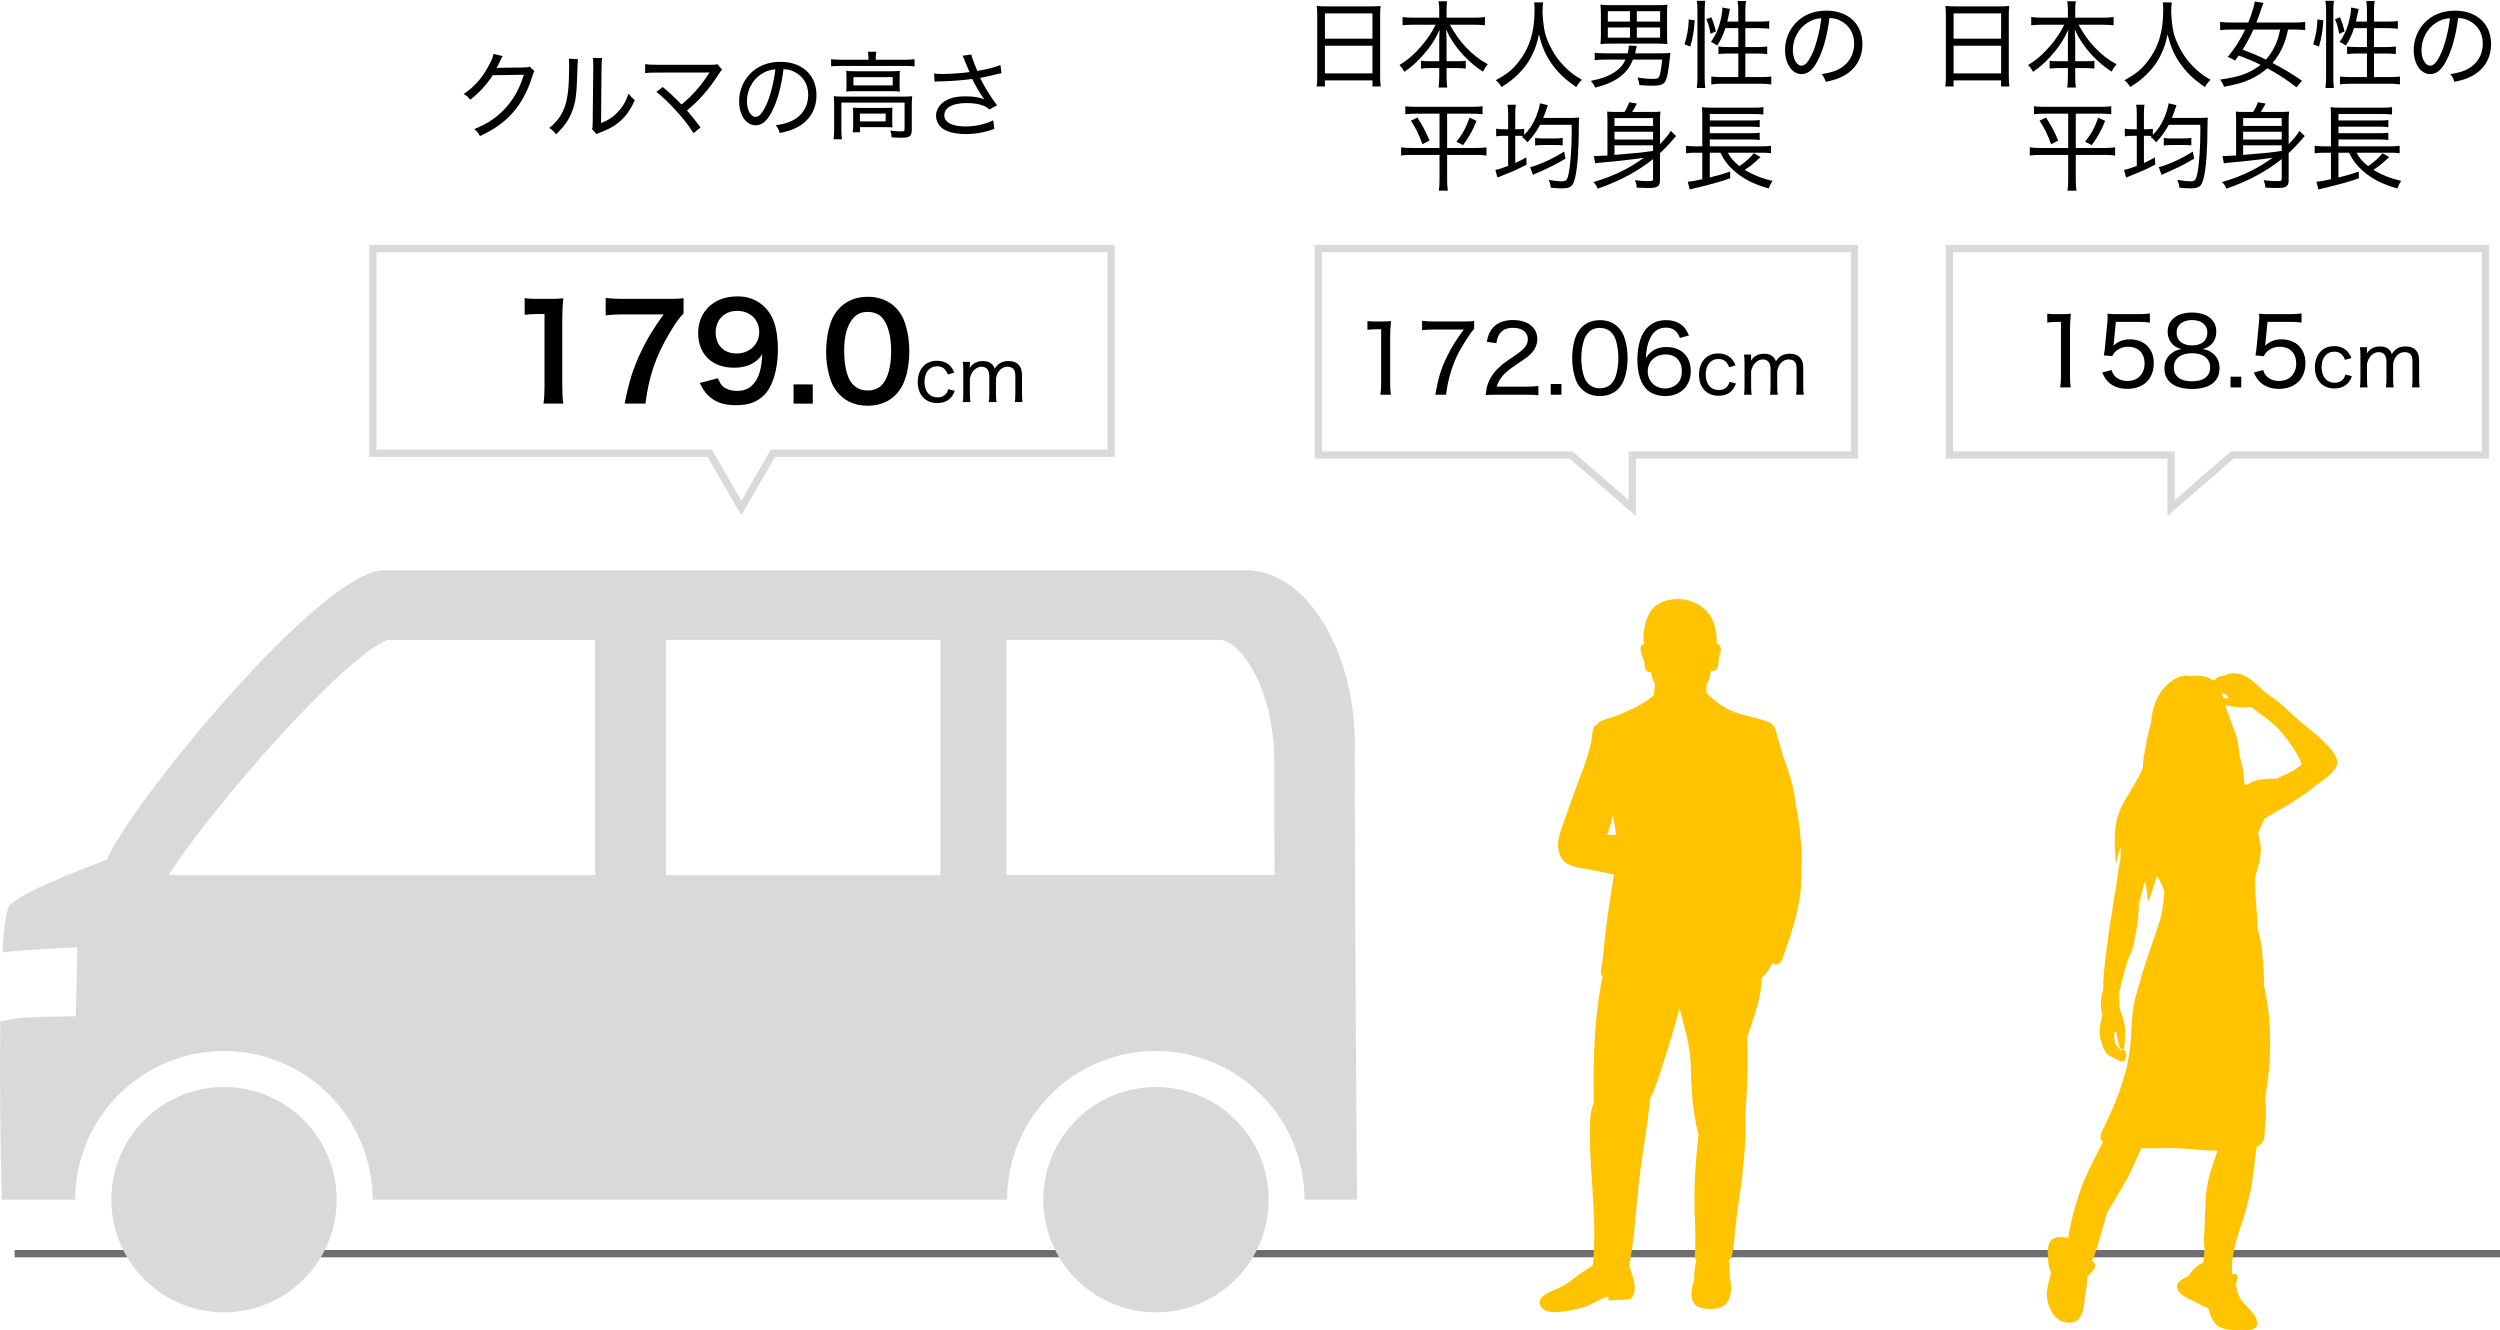 <svg fill="none" height="182" viewBox="0 0 342 182" width="342" xmlns="http://www.w3.org/2000/svg"><path clip-rule="evenodd" d="m342 172h-340v-1h340z" fill="#6e6e6e" fill-rule="evenodd"/><path d="m30.643 179.529c8.512 0 15.413-6.901 15.413-15.414 0-8.512-6.901-15.413-15.413-15.413s-15.413 6.901-15.413 15.413c0 8.513 6.901 15.414 15.413 15.414z" fill="#d9d9d9"/><path d="m158.138 179.529c8.513 0 15.413-6.901 15.413-15.414 0-8.512-6.9-15.413-15.413-15.413-8.512 0-15.413 6.901-15.413 15.413 0 8.513 6.901 15.414 15.413 15.414z" fill="#d9d9d9"/><path d="m185.358 102.101c0-13.519-6.878-24.101-14.884-24.101h-117.902c-8.674 0-34.836 32.107-37.941 39.598-4.706 1.81-11.32 4.33-13.241 6.168-.515.487-.849 2.979-1.058 6.516 4.066-.459 10.248-.682 10.248-.682l-.209 9.426s-6.265.056-7.686.237c-.501.069-1.518.25-2.645.445v.084c-.153 11.264.195 24.324.195 24.324h10.053c0-11.223 9.134-20.342 20.342-20.342 11.208 0 20.342 9.119 20.342 20.342h86.798c0-5.611 2.284-10.707 5.959-14.383 3.69-3.69 8.772-5.959 14.383-5.959 11.208 0 20.342 9.119 20.342 20.342h7.185s-.307-39.139-.307-62.015zm-103.937 17.613h-58.352c5.862-9.217 24.018-29.991 29.963-32.163h28.376v32.163zm47.227 0h-37.537v-32.176h37.537v32.163zm9.037 0v-32.176h29.183c2.618 0 7.449 6.335 7.449 16.666 0 4.636 0 9.969.042 15.496h-36.674z" fill="#d9d9d9"/><path d="m246.398 115.614c-.13-2.01-.413-3.996-.825-5.962-.14-2.135-.96-4.234-1.653-6.282-.282-.831-.512-1.675-.758-2.516-.104-.357-.266-1.345-.593-1.598-.015-.013-.032-.023-.047-.034-.168-.295-.518-.431-.869-.546-.363-.153-.794-.274-1.204-.372-.774-.215-1.558-.385-2.329-.606-1.897-.544-3.336-1.577-4.655-2.864 0-.323-.013-.648-.026-.958 0-.066 0-.13.005-.193.416-.55.522-1.266.578-1.961.297.117.597.098.843-.246.164-.227.189-.501.219-.773.042-.399.044-.75.174-1.143.06-.174.096-.17.13-.355.057-.327.008-1.069-.451-1.111-.027-.002-.053-.002-.078 0 .01-1.56-.249-3.159-1.286-4.385-1.007-1.192-2.8-1.849-4.343-1.753-1.57.1-2.946.639-3.677 2.097-.591 1.179-.869 2.768-.642 4.132 0 0-.004 0-.006 0-.43-.089-.493.325-.474.659.023.35.117.686.251 1.009.148.359.261.563.288.977.013.181-.006.329.041.514.121.484.429.629.837.629.108.544.246 1.086.527 1.566.006.013.013.021.021.032-.057.499-.108 1.009-.134 1.515-.531.48-1.149.903-1.804 1.283.51-.287 1.012-.601 1.473-.958-.459.357-.961.673-1.473.958-.012.009-.023.015-.036.021-.019.009-.036.019-.053.028-.265.147-.531.287-.792.421-.034.019-.07.038-.107.055-.012.006-.021.011-.034.017-.127.064-.252.128-.376.191-.639.321-1.289.616-1.954.884-.644.259-1.36.425-1.921.758.559-.334 1.277-.499 1.921-.758.663-.268 1.315-.563 1.954-.884.126-.064.251-.128.376-.191-.798.393-1.608.731-2.345 1.026-.733.295-1.885.438-2.467.99-.057.055-.108.115-.149.178-.595.057-.711 1.641-.775 2.299-.291 1.337-.691 2.592-1.16 3.912-.274.703-.559 1.398-.803 2.082-.706 1.961-1.439 3.914-2.112 5.885-.013.039-.026.075-.036.113-.406 1.213-.721 2.6-.092 3.799.723 1.368 2.354 1.459 3.714 1.721 1.041.199 2.082.401 3.126.603.142.028.291.062.444.102-.149 1.031-.311 2.057-.468 3.083.172-1.022.364-2.044.525-3.07.682.17 1.443.397 2.084.37-.641.025-1.402-.202-2.084-.37-.161 1.024-.353 2.048-.525 3.07v.013.013l-.017-.007c-.027-.008-.055.004-.066.032-.008.028.005.055.032.066l.034.013c-.078.471-.155.943-.221 1.417-.023.161-.044.321-.063.482-.202 1.366-.385 2.739-.525 4.12-.083.807-.16 1.612-.236 2.42-.051.505-.406 1.683-.147 2.124.032.056.075.107.128.153-1.156 5.699-1.303 11.51-1.211 17.306-.053.142-.102.284-.149.427-.268.826-.348 1.67-.372 2.535-.061 2.094.047 4.194.177 6.284.252 4.035.618 8.074.297 12.109-.023.289-.049.578-.081.869-.65.561-1.561.981-2.135 1.451-.848.692-1.649 1.281-2.654 1.729-.79.349-2.802 1.005-2.435 2.191.438 1.413 2.737 1.056 3.755.882 1.071-.183 2.216-.43 3.199-.893.81-.38 1.52-.899 2.382-1.079.009.17.019.342.036.514 0 .013.011.023.026.023.495-.031.99-.063 1.485-.095.406-.026 1.018.049 1.398-.106.306-.126.376-.213.503-.519.51-1.228-.191-2.845-.582-4.02.731-3.867.937-7.793 1.369-11.698.412-3.731 1.177-7.415 1.472-11.159.816-1.542 1.302-3.261 1.836-4.921.79-2.464 1.546-4.941 2.214-7.442.199.767.397 1.53.597 2.297.142.55.291 1.096.429 1.646.289 1.356.488 2.718.514 4.082.055 3.14.266 6.236 1.05 9.27-.071.667-.139 1.338-.2 2.005-.183 1.98-.323 3.967-.355 5.954-.025 1.697.072 3.386.113 5.08.019.913.017 1.827-.009 2.738-.011.344-.189 1.022.104 1.315.015.015.032.03.051.041-.204.884-.301 1.78-.291 2.694-.308.941-.523 2.016-.24 2.845.312.913 1.264 1.115 2.129 1.147 1.009.034 2.093-.034 2.683-.971.576-.913.58-2.405.27-3.467.007-.073.009-.147.009-.217 0-.006 0-.013 0-.019.021-.266.015-.546-.007-.822 0-.009-.002-.015-.002-.022-.015-.367-.053-.731-.125-1.09.278-.191.431-.52.514-1.015.283-1.708.378-3.466.612-5.186.242-1.766.497-3.532.714-5.304.34-2.819.554-5.655.433-8.492.109-1.12.157-2.246.213-3.353.114-2.381.123-4.767.029-7.149.857-2.677 1.972-5.297 1.983-8.114.038-.036.072-.075.108-.111.064-.055.134-.129.204-.216 0 0 .004-.005.006-.009.362-.393.68-.811.92-1.283.136-.176.253-.34.309-.499.091.112.197.197.333.208.185.068.402.019.671-.247.275-.267.383-.752.504-1.092.28-.784.555-1.572.814-2.362.962-2.932 1.699-5.947 1.566-9.039.123-1.162.07-2.341-.009-3.565zm-25.626-5.261c.002-.085.004-.17.004-.255 0 .085 0 .17-.004.255zm-1.466-8.269c0-.129.002-.267.002-.41 0 .145 0 .283-.002.41zm-.004.245c0 .076-.004.148-.004.212 0-.066.002-.136.004-.212zm6.945-6.506c0 .151 0 .302.009.45-.006-.149-.009-.3-.009-.45zm14.669 27.136c.017-.684.062-1.373.123-2.061-.061.688-.108 1.377-.123 2.061zm-14.745-19.143c-.002.803.011 1.606.042 2.409-.031-.801-.044-1.604-.042-2.409zm1.047 15.533c-.15.015-.306.007-.465-.01.157.017.315.025.465.01zm-.212 2.029c.079-.484.134-.966.172-1.447-.038.481-.096.963-.172 1.447zm-1.489 7.103s-.011-.006-.015-.013c.004.007.008.011.015.013.006 0 .012.004.021.008 0 0-.015-.006-.021-.008zm15.391-4.834c0-.189 0-.38.004-.569-.004.191-.007.38-.004.569-.185.704-.383 1.405-.591 2.1.21-.697.406-1.396.591-2.1zm-.697-19.612c-.045.178-.081.352-.117.527.034-.175.072-.351.117-.527.28-1.124.448-2.452.896-3.563-.448 1.111-.616 2.439-.896 3.565zm-7.352-3.583c.255-.747.495-1.502.663-2.269-.168.767-.406 1.521-.663 2.269zm-6.888-1.534c0 .82.021 1.653.1 2.474-.079-.821-.1-1.651-.1-2.474zm-2.059 16.404c.073-.072.141-.145.211-.219-.068.074-.138.149-.211.219zm12.706 8.643c.053.132.119.274.187.425.208.45.448.965.454 1.394 0 .095-.021.182-.053.261.032-.081.056-.166.053-.261-.006-.432-.246-.944-.454-1.394-.07-.151-.136-.293-.187-.425zm.565 2.14c-.049.095-.121.178-.21.25.087-.072.159-.155.21-.25zm-10.921-30.963c-.01.189-.017.378-.017.567 0-.189.009-.378.017-.567zm-6.384 19.045c.284-.879.586-1.761.756-2.66.215.893.355 1.796.427 2.707-.395.013-.79-.013-1.183-.044zm1.357.041c-.027 0-.057 0-.085.002.028 0 .058 0 .085-.002.614-.03 1.456-.3 2.015.074.197.132.386.508.456.875-.072-.367-.261-.745-.456-.875-.559-.374-1.401-.104-2.015-.074zm.302 19.7c-.463.031-1.247.01-1.751-.185.504.197 1.288.216 1.751.185zm-2.235-2.66c.083-.869.166-1.738.253-2.607-.09.869-.17 1.738-.253 2.607zm-.155 1.115c-.004.057-.009.113-.011.17 0-.055.004-.113.011-.17z" fill="#ffc300"/><path clip-rule="evenodd" d="m179.857 33.5h74.333v29.25h-30.397v7.84l-9.053-7.84h-34.883zm1 1v27.25h34.256l7.68 6.651v-6.651h30.397v-27.25z" fill="#d9d9d9" fill-rule="evenodd"/><path clip-rule="evenodd" d="m266.178 33.5h74.333v29.25h-34.956l-9.053 7.84v-7.84h-30.324zm1 1v27.25h30.324v6.651l7.68-6.651h34.329v-27.25z" fill="#d9d9d9" fill-rule="evenodd"/><path clip-rule="evenodd" d="m50.5 33.5h102v29h-46.468l-4.616 7.995-4.617-7.995h-46.299zm1 1v27h45.877l4.039 6.995 4.038-6.995h46.046v-27z" fill="#d9d9d9" fill-rule="evenodd"/><path d="m323.876 53h-1.04c.05-.38.07-.68.07-1.18v-3.14c0-.55-.02-.82-.07-1.18h.97v.5c0 .03-.01.18-.01.21-.01.09-.01.09-.01.15.36-.63 1-.97 1.8-.97.57 0 1 .16 1.3.49.15.15.21.27.31.55.5-.74 1.04-1.04 1.89-1.04.66 0 1.16.2 1.47.6.27.33.38.74.38 1.36v2.48c0 .52.02.81.07 1.17h-1.05c.06-.4.07-.63.07-1.18v-2.33c0-.61-.11-.93-.41-1.14-.17-.12-.4-.18-.68-.18-.47 0-.91.25-1.21.69-.18.26-.35.74-.35.99v1.98c0 .52.02.81.07 1.17h-1.05c.05-.36.07-.66.07-1.18v-2.33c0-.87-.37-1.32-1.08-1.32-.45 0-.92.28-1.23.73-.17.25-.35.75-.35.95v1.97c0 .49.02.77.07 1.18z" fill="#000"/><path d="m321.668 48.98-.88.25c-.27-.76-.74-1.12-1.45-1.12-1.07 0-1.74.83-1.74 2.14 0 1.29.69 2.11 1.78 2.11.55 0 1-.22 1.26-.62.08-.13.13-.25.21-.5l.89.22c-.14.38-.24.57-.41.79-.45.59-1.13.89-1.98.89-1.62 0-2.67-1.12-2.67-2.87 0-1.76 1.04-2.92 2.63-2.92.87 0 1.57.33 2.01.96.15.21.24.38.35.67z" fill="#000"/><path d="m310.195 44.03-.26 2.691c-.013.221-.013.221-.091.585.637-.598 1.365-.884 2.262-.884 1.976 0 3.276 1.287 3.276 3.25 0 2.158-1.404 3.523-3.627 3.523-1.092 0-1.963-.325-2.613-.962-.338-.338-.52-.624-.819-1.274l1.274-.338c.13.377.221.546.403.767.416.468 1.04.728 1.768.728 1.417 0 2.353-.949 2.353-2.392 0-1.43-.858-2.288-2.301-2.288-.65 0-1.313.273-1.768.741-.169.169-.234.273-.351.546l-1.157-.104c.104-.585.143-.832.182-1.352l.286-3.016c.052-.429.052-.52.052-.884 0-.039 0-.052-.026-.455.39.052.65.065 1.391.065h2.808c.767 0 1.079-.026 1.612-.104v1.261c-.52-.078-.949-.104-1.599-.104z" fill="#000"/><path d="m305.138 51.531h1.469v1.469h-1.469z" fill="#000"/><path d="m298.432 47.748c-1.157-.234-1.898-1.17-1.898-2.366 0-1.612 1.287-2.626 3.328-2.626 2.054 0 3.328 1.001 3.328 2.613 0 1.209-.715 2.119-1.872 2.379.546.078.923.234 1.365.572.637.494.949 1.17.949 2.041 0 1.833-1.339 2.847-3.744 2.847-2.431 0-3.796-1.014-3.796-2.847 0-.923.377-1.638 1.131-2.145.416-.273.715-.39 1.209-.468zm1.43-3.965c-1.274 0-2.106.663-2.106 1.703 0 1.092.806 1.768 2.119 1.768 1.3 0 2.093-.663 2.093-1.768 0-1.04-.819-1.703-2.106-1.703zm.013 4.537c-1.56 0-2.496.741-2.496 1.963 0 1.196.91 1.885 2.47 1.885 1.586 0 2.496-.689 2.496-1.898s-.936-1.95-2.47-1.95z" fill="#000"/><path d="m289.451 44.03-.26 2.691c-.013.221-.013.221-.091.585.637-.598 1.365-.884 2.262-.884 1.976 0 3.276 1.287 3.276 3.25 0 2.158-1.404 3.523-3.627 3.523-1.092 0-1.963-.325-2.613-.962-.338-.338-.52-.624-.819-1.274l1.274-.338c.13.377.221.546.403.767.416.468 1.04.728 1.768.728 1.417 0 2.353-.949 2.353-2.392 0-1.43-.858-2.288-2.301-2.288-.65 0-1.313.273-1.768.741-.169.169-.234.273-.351.546l-1.157-.104c.104-.585.143-.832.182-1.352l.286-3.016c.052-.429.052-.52.052-.884 0-.039 0-.052-.026-.455.39.052.65.065 1.391.065h2.808c.767 0 1.079-.026 1.612-.104v1.261c-.52-.078-.949-.104-1.599-.104z" fill="#000"/><path d="m280.067 44.121v-1.209c.364.052.624.065 1.144.065h.923c.494 0 .715-.013 1.157-.065-.078.78-.117 1.443-.117 2.158v6.396c0 .624.026 1.027.104 1.534h-1.443c.078-.481.104-.923.104-1.534v-7.423h-.676c-.442 0-.78.026-1.196.078z" fill="#000"/><path d="m239.623 54h-1.04c.05-.38.07-.68.07-1.18v-3.14c0-.55-.02-.82-.07-1.18h.97v.5c0 .03-.01.18-.01.21-.01.09-.01.09-.01.15.36-.63 1-.97 1.8-.97.57 0 1 .16 1.3.49.15.15.21.27.31.55.5-.74 1.04-1.04 1.89-1.04.66 0 1.16.2 1.47.6.27.33.38.74.38 1.36v2.48c0 .52.02.81.07 1.17h-1.05c.06-.4.07-.63.07-1.18v-2.33c0-.61-.11-.93-.41-1.14-.17-.12-.4-.18-.68-.18-.47 0-.91.25-1.21.69-.18.26-.35.74-.35.99v1.98c0 .52.02.81.07 1.17h-1.05c.05-.36.07-.66.07-1.18v-2.33c0-.87-.37-1.32-1.08-1.32-.45 0-.92.28-1.23.73-.17.25-.35.75-.35.95v1.97c0 .49.02.77.07 1.18z" fill="#000"/><path d="m237.415 49.98-.88.25c-.27-.76-.74-1.12-1.45-1.12-1.07 0-1.74.83-1.74 2.14 0 1.29.69 2.11 1.78 2.11.55 0 1-.22 1.26-.62.08-.13.13-.25.21-.5l.89.22c-.14.38-.24.57-.41.79-.45.59-1.13.89-1.98.89-1.62 0-2.67-1.12-2.67-2.87 0-1.76 1.04-2.92 2.63-2.92.87 0 1.57.33 2.01.96.15.21.24.38.35.67z" fill="#000"/><path d="m231.051 45.888-1.235.351c-.403-1.001-.962-1.417-1.937-1.417-.988 0-1.729.52-2.184 1.534-.338.754-.468 1.378-.546 2.652.247-.403.39-.572.676-.806.598-.507 1.261-.728 2.132-.728 2.054 0 3.341 1.274 3.341 3.302s-1.404 3.406-3.484 3.406c-.975 0-1.872-.299-2.457-.832-.871-.78-1.365-2.288-1.365-4.134 0-1.638.377-3.12 1.001-3.965.728-.988 1.664-1.456 2.925-1.456.975 0 1.794.299 2.353.858.312.325.494.611.78 1.235zm-3.211 2.6c-1.404 0-2.431.975-2.431 2.314s1.014 2.34 2.366 2.34c.832 0 1.573-.39 1.976-1.014.208-.338.325-.819.325-1.326 0-1.443-.845-2.314-2.236-2.314z" fill="#000"/><path d="m218.846 54.182c-1.001 0-1.833-.325-2.47-.962-.364-.364-.637-.78-.793-1.222-.338-.91-.507-1.937-.507-2.99 0-1.391.299-2.795.767-3.549.65-1.092 1.69-1.664 3.029-1.664 1.001 0 1.872.338 2.483.962.364.364.637.793.793 1.222.338.91.507 1.924.507 3.016 0 1.56-.351 2.977-.923 3.783-.676.936-1.638 1.404-2.886 1.404zm0-9.321c-.663 0-1.17.208-1.573.663-.273.299-.468.624-.572.962-.247.754-.377 1.612-.377 2.535 0 1.17.247 2.418.598 3.003.442.728 1.092 1.092 1.937 1.092.624 0 1.17-.208 1.547-.598.273-.286.494-.637.611-1.027.26-.78.377-1.599.377-2.509 0-1.105-.234-2.353-.559-2.951-.416-.78-1.079-1.17-1.989-1.17z" fill="#000"/><path d="m212.138 52.531h1.469v1.469h-1.469z" fill="#000"/><path d="m208.747 54h-4.004c-.871 0-1.079.013-1.508.052.13-.988.169-1.196.364-1.69.338-.858.884-1.599 1.716-2.327.429-.377.741-.598 2.028-1.469 1.235-.832 1.664-1.391 1.664-2.171 0-.949-.793-1.547-2.028-1.547-.845 0-1.456.273-1.833.819-.234.338-.338.65-.442 1.287l-1.313-.195c.182-.936.403-1.43.845-1.937.611-.689 1.534-1.04 2.73-1.04 2.028 0 3.341 1.027 3.341 2.613 0 .611-.221 1.222-.611 1.69-.416.52-.741.78-2.223 1.768-1.716 1.144-2.379 1.885-2.717 3.042h4.017c.689 0 1.222-.026 1.677-.091v1.261c-.559-.052-1.001-.065-1.703-.065z" fill="#000"/><path d="m201.664 43.912v1.105c-.273.247-.52.572-1.066 1.43-1.105 1.742-1.664 2.899-2.145 4.524-.312 1.014-.442 1.638-.637 3.029h-1.469c.429-2.379.78-3.536 1.573-5.161.637-1.313 1.196-2.223 2.327-3.757h-4.173c-.663 0-1.04.026-1.534.091v-1.287c.52.065.91.091 1.573.091h3.965c.832 0 1.105-.013 1.586-.065z" fill="#000"/><path d="m187.067 45.121v-1.209c.364.052.624.065 1.144.065h.923c.494 0 .715-.013 1.157-.065-.078.78-.117 1.443-.117 2.158v6.396c0 .624.026 1.027.104 1.534h-1.443c.078-.481.104-.923.104-1.534v-7.423h-.676c-.442 0-.78.026-1.196.078z" fill="#000"/><path d="m132.748 55h-1.04c.05-.38.07-.68.07-1.18v-3.14c0-.55-.02-.82-.07-1.18h.97v.5c0 .03-.01.18-.01.21-.01.09-.01.09-.01.15.36-.63 1-.97 1.8-.97.57 0 1 .16 1.3.49.15.15.21.27.31.55.5-.74 1.04-1.04 1.89-1.04.66 0 1.16.2 1.47.6.27.33.38.74.38 1.36v2.48c0 .52.02.81.07 1.17h-1.05c.06-.4.07-.63.07-1.18v-2.33c0-.61-.11-.93-.41-1.14-.17-.12-.4-.18-.68-.18-.47 0-.91.25-1.21.69-.18.26-.35.74-.35.99v1.98c0 .52.02.81.07 1.17h-1.05c.05-.36.07-.66.07-1.18v-2.33c0-.87-.37-1.32-1.08-1.32-.45 0-.92.28-1.23.73-.17.25-.35.75-.35.95v1.97c0 .49.02.77.07 1.18z" fill="#000"/><path d="m130.539 50.98-.88.25c-.27-.76-.74-1.12-1.45-1.12-1.07 0-1.74.83-1.74 2.14 0 1.29.69 2.11 1.78 2.11.55 0 1-.22 1.26-.62.08-.13.13-.25.21-.5l.89.22c-.14.38-.24.57-.41.79-.45.59-1.13.89-1.98.89-1.62 0-2.67-1.12-2.67-2.87 0-1.76 1.04-2.92 2.63-2.92.87 0 1.57.33 2.01.96.15.21.24.38.35.67z" fill="#000"/><path d="m118.685 55.504c-1.53 0-2.826-.504-3.78-1.458-.54-.54-.954-1.17-1.188-1.818-.468-1.278-.702-2.682-.702-4.14 0-1.908.432-3.888 1.098-4.986.972-1.62 2.592-2.502 4.59-2.502 1.53 0 2.844.504 3.798 1.458.54.54.954 1.17 1.188 1.818.468 1.26.702 2.7.702 4.176 0 2.214-.486 4.158-1.332 5.328-1.008 1.404-2.502 2.124-4.374 2.124zm.018-2.088c.792 0 1.494-.27 1.944-.756.81-.846 1.26-2.52 1.26-4.626 0-2.088-.45-3.726-1.26-4.608-.432-.486-1.152-.756-1.962-.756-.864 0-1.494.288-2.016.918-.792.936-1.188 2.412-1.188 4.374 0 1.89.342 3.456.918 4.284.558.792 1.314 1.17 2.304 1.17z" fill="#000"/><path d="m111.187 55.216h-2.628v-2.628h2.628z" fill="#000"/><path d="m95.727 52.39 2.484-.648c.216.522.342.756.558.99.45.486 1.152.738 2.07.738.864 0 1.53-.234 2.034-.738.9-.864 1.314-2.16 1.404-4.284-.342.504-.54.72-.954 1.026-.81.558-1.728.828-2.916.828-2.988 0-4.896-1.836-4.896-4.734 0-1.836.81-3.33 2.286-4.23.828-.522 1.908-.792 3.15-.792 2.304 0 4.194 1.35 4.95 3.546.342.972.522 2.25.522 3.726 0 2.718-.72 5.094-1.908 6.246-.954.954-2.124 1.368-3.834 1.368-1.512 0-2.574-.324-3.474-1.044-.612-.486-.954-.954-1.476-1.998zm5.04-4.032c1.764 0 3.096-1.26 3.096-2.934 0-1.692-1.242-2.898-3.024-2.898-1.728 0-2.934 1.224-2.934 2.952 0 1.746 1.116 2.88 2.862 2.88z" fill="#000"/><path d="m93.514 40.798v2.088c-.576.558-1.098 1.296-1.872 2.592-1.908 3.186-2.862 5.94-3.348 9.738h-2.844c.594-3.006 1.134-4.734 2.178-6.966.828-1.782 1.566-3.006 3.15-5.238h-5.562c-1.062 0-1.62.036-2.358.126v-2.376c.828.09 1.404.126 2.466.126h5.724c1.35 0 1.818-.018 2.466-.09z" fill="#000"/><path d="m77.064 55.216h-2.718c.108-.702.144-1.404.144-2.34v-9.918h-.864c-.666 0-1.188.036-1.854.108v-2.286c.558.09.954.108 1.8.108h1.656c.918 0 1.188-.018 1.836-.09-.108 1.062-.144 1.89-.144 2.97v9.108c0 .954.036 1.602.144 2.34z" fill="#000"/><path d="m317.689 101.256c-1.301-1.265-2.828-2.274-4.137-3.552-1.157-1.135-2.393-2.145-3.75-3.035-1.525-1.54-3.354-3.328-5.561-2.233-.476.004-1.023.186-1.234.589h-.002c-.086.013-.164.042-.231.084-.002-.002-.008-.004-.01-.008-.886-.689-2.03-.733-3.104-.601-1.647-.455-3.559 1.213-4.295 2.541-.66 1.192-1.014 2.514-1.099 3.852-.354 1.169-.597 2.367-.811 3.575-.149.849-.316 1.708-.297 2.55-.752 1.879-2.03 3.51-2.921 5.32-1.21 2.449-.995 4.937-.798 7.56.005.057.099.078.109.013.116-.692.3-1.356.547-2.001.011.189.017.377.017.564-.002.379-.019.756-.038 1.135-.012.006-.017.017-.023.033-.295 1.335-.41 2.673-.624 4.01-.161 1.001-.388 1.971-.469 2.964-.377 1.946-.591 3.909-.847 5.852-.215 1.632-.421 3.243-.372 4.866-.365 1.06-.484 2.355-.128 3.432-.27 1.269-.643 2.57-.139 3.73.101.497.271.983.56 1.414.325.482.833.675 1.353.924.291.138.806.517 1.154.333.199-.103.212-.258.164-.423.108-.067.175-.178.188-.293.013-.114-.021-.231-.119-.321.056-.119.065-.256-.017-.366-.059-.08-.153-.097-.251-.107-.051-.004-.105-.005-.16-.007-.096-.002-.194-.002-.287.002-.035-.088-.109-.176-.196-.27-.449-.479-.549-.586-.614-1.225-.03-.295-.028-.589-.007-.884.099-.002.199-.027.287-.073.111.944.369 2.4.815 2.4.05 0 .101-.019.157-.058.126-.091.105-.453.124-.591.088-.631.107-1.295.088-1.936-.038-1.079-.369-2.059-.74-3.066-.002-.581-.037-1.197-.144-1.756.32-1.615.792-3.221 1.225-4.826.153-.293.31-.584.428-.894.349-.899.54-1.882.716-2.832.249-1.337.379-2.69.409-4.056.286-1.022.574-2.049.804-3.088.22.884.331 1.745.402 2.657.004.05.078.079.105.027.557-1.047.712-2.241 1.167-3.324.456.651.768 1.372.999 2.121-.084 1.383-.243 2.738-.648 4.071-.502 1.629-1.116 3.219-1.642 4.824-.505 1.541-.976 3.083-1.397 4.633-.046.176-.096.348-.142.522-.003.004-.003.006-.003.01-.517 1.622-.601 3.285-.68 4.96-.055 1.182-.16 2.347-.348 3.499-.122.762-.279 1.52-.482 2.272-.505 1.886-1.206 3.708-1.996 5.48-.346.777-.731 1.534-1.083 2.304-.201.438-.448.943-.209 1.419.056.111.131.205.222.286-1.287 2.472-2.569 4.883-3.385 7.5-.457 1.464-.897 2.932-1.15 4.43-.053.322-.16.735-.225 1.162-1.007-.194-2.159-.316-2.584.771-.283.721-.183 1.672-.132 2.422.039.546.176 1.047.395 1.535-.274 1.347-.848 2.648-.465 4.028.273.985.851 2.275 1.986 2.663 2.405.823 2.985-1.186 3.071-3.211.002 0 0-.005 0-.007.203-.944.318-1.893.352-2.857.373-.509 1.049-.926 1.083-1.588.015-.287-.182-.469-.438-.555.086-.163.145-.35.197-.465.306-.7.501-1.435.714-2.166.396-1.366.796-2.736 1.194-4.112.884-1.433 1.749-2.882 2.592-4.35.806-1.402 1.353-2.958 2.105-4.401 1.045.046 2.092.054 3.15.012 1.978-.077 3.848.182 5.811.304.475.029.951.038 1.426.027-.835 2.279-1.552 4.443-1.648 6.867-.053 1.3-.103 2.599-.149 3.891-.031.834-.18 1.752.021 2.581-.054.614-.109 1.224-.161 1.837-.002.036-.006.074-.011.111-.791.426-1.642 1.075-2.004 1.871-.985.431-2.101 1.02-1.345 2.128.366.534 1.123.869 1.699 1.171.77.404 1.552.784 2.341 1.156.31 1.035.648 2.242 1.806 2.663.618.226 1.378.27 2.04.295.673.027 1.697.096 2.334-.172.808-.337.45-1.409.077-1.944-.375-.54-.89-.99-1.334-1.485-.031-.035-.059-.067-.09-.102-.054-.063-.109-.126-.159-.189-.13-.165-.239-.329-.337-.5-.021-.036-.042-.072-.061-.109-.302-.566-.44-1.163-.513-1.806.06-.147.1-.298.14-.448.054-.21.161-.509.054-.721-.125-.249-.444-.251-.724-.172.058-.305-.044-.791-.03-1.051.017-.348.051-.696.095-1.043.171-1.318.523-2.615.926-3.903.645-1.782 1.166-3.605 1.545-5.469.405-1.992.514-4.024.849-6.045.268-.072.511-.193.689-.415.438-.539.375-1.477.436-2.11.1-1.009.171-2.027.109-3.043-.019-.327-.059-.648-.105-.972.901-4.971 1.011-10.266-.126-15.315-.006-.676-.033-1.355-.071-2.032-.111-1.933-.208-3.902-.811-5.766 0-.03 0-.059-.004-.088-.046-.974-.078-1.911-.166-2.885-.096-1.055-.155-2.12-.178-3.192 0 0-.002 0 0-.002.024-.017.023-.059 0-.078-.008-.301-.014-.603-.012-.904.226-.759.463-1.521.618-2.305.132-.67.207-1.349.142-2.03-.056-.592-.264-1.15-.341-1.732.31-.641.559-1.311.878-1.946 1.52-.944 3.11-1.751 4.599-2.767.914-.628 1.802-1.204 2.573-1.938.019.015.05.021.075 0 .809-.615 2.503-1.684 2.684-2.808.18-1.092-1.339-2.56-2.026-3.229zm-13.54-5.75h-.001c-.066-.23-.14-.461-.224-.685.084.019.17.034.254.056.184.044.364.111.482.26.081.1.109.226.127.356-.207.038-.435.057-.638.013zm8.603 10.412c-.44.197-.876.375-1.291.593-1.005.015-3.161.017-3.862.788-.191.002-.376.016-.562.039-.029-1.342-.258-2.679-.689-3.977-.038-.817-.134-1.628-.358-2.426-.425-1.515-1.131-2.933-1.571-4.455 1.162.237 2.312.408 3.546.212 1.322 1.127 2.832 1.95 3.976 3.295 1.081 1.269 2.327 2.949 2.962 4.573-.654.559-1.364 1.009-2.152 1.359z" fill="#ffc300"/><g fill="#000"><path d="m327.063 20.892h-4.693c.429.78.806 1.209 1.586 1.833.767-.507 1.56-1.222 1.963-1.768l.923.533c-.091.078-.091.078-.169.156-.117.091-.143.117-.208.182-.832.767-1.066.936-1.794 1.404 1.131.689 2.431 1.209 3.809 1.508-.221.338-.351.598-.52 1.04-1.976-.546-3.419-1.274-4.641-2.327-.884-.767-1.417-1.456-1.976-2.561h-1.443v3.393c1.313-.325 1.898-.507 2.782-.819l.013.923c-1.118.416-2.665.845-4.979 1.391-.143.026-.182.039-.559.143l-.273-1.066c.429-.026.767-.078 1.989-.338v-3.627h-.923c-.533 0-.897.026-1.3.078v-1.027c.312.052.741.078 1.313.078h.91v-4.069c0-.689-.013-.897-.052-1.287.364.052.728.065 1.365.065h5.629c.728 0 1.066-.013 1.417-.078v1.014c-.429-.052-.741-.065-1.404-.065h-5.928v.884h5.59c.559 0 .962-.026 1.235-.065v.975c-.338-.039-.806-.065-1.235-.065h-5.59v.897h5.59c.585 0 .975-.026 1.235-.065v.988c-.39-.052-.715-.065-1.235-.065h-5.59v.936h7.098c.546 0 .923-.026 1.274-.078v1.027c-.351-.052-.728-.078-1.209-.078z"/><path d="m312.139 24.506v-2.743c-2.119 1.69-4.628 3.042-7.579 4.043-.13-.364-.325-.65-.585-.897 1.56-.455 2.899-.975 4.225-1.664.884-.455 1.612-.91 2.691-1.664-1.664.247-4.225.533-5.876.663-.325.026-.559.052-.793.104l-.182-1.014c.104 0 .26.013.325.013.208 0 .884-.039 1.534-.078v-4.836c0-.468-.013-.793-.039-1.17.351.039.611.052 1.183.052h1.183c.26-.39.468-.819.65-1.326l1.066.182c-.312.572-.468.832-.676 1.144h2.678c.598 0 .871-.013 1.209-.052-.052.364-.065.702-.065 1.248v3.211c.715-.728 1.222-1.352 1.469-1.82l.741.715c-.104.091-.26.26-.429.468-.442.533-1.222 1.352-1.781 1.859v3.757c0 .442-.117.689-.403.845-.234.13-.52.169-1.209.169-.39 0-.871-.013-1.573-.052-.013-.364-.078-.585-.234-1.014.819.104 1.196.13 1.859.13.481 0 .611-.052.611-.273zm-.026-3.861.026-.026v-.741h-5.278v1.313c3.679-.312 3.679-.312 5.252-.546zm-5.252-2.626v1.066h5.278v-1.066zm5.278-.793v-1.079h-5.278v1.079z"/><path d="m292.314 17.681v-2.054c0-.559-.026-.884-.078-1.3h1.131c-.065.416-.078.689-.078 1.274v2.08h.234c.507 0 .741-.013.988-.065v.845c.741-.767 1.183-1.456 1.599-2.431.299-.754.455-1.274.559-1.898l1.079.26c-.052.13-.078.195-.156.442-.13.403-.299.858-.481 1.3h3.757c.936-.026.936-.026 1.17-.052-.039.273-.052.507-.052 1.053 0 3.263-.182 5.85-.52 7.215-.286 1.17-.611 1.417-1.859 1.417-.338 0-.741-.026-1.469-.091-.026-.39-.091-.624-.273-1.066.65.104 1.417.195 1.794.195.611 0 .767-.195.949-1.118.247-1.3.403-3.575.403-5.863 0-.169-.013-.429-.013-.754h-4.316c-.468.897-.962 1.586-1.729 2.405-.351-.442-.429-.52-.754-.715l.156-.156c-.299-.026-.455-.026-.858-.026h-.208v3.718c.572-.26.819-.377 1.508-.767l.039.988c-1.131.598-1.703.858-2.99 1.365-.416.156-.793.312-1.001.403l-.273-1.04c.312-.039.988-.26 1.742-.546v-4.121h-.52c-.533 0-.806.013-1.118.078v-1.053c.325.065.585.078 1.118.078zm7.657 3.055.195.962c-1.313.793-2.132 1.196-4.095 2.054-.143.065-.247.104-.364.182l-.39-1.079c.247-.039.468-.104.754-.208 1.443-.52 2.613-1.092 3.9-1.911zm-3.965-.819v-1.053c.338.065.585.078 1.118.078h1.599c.494 0 .78-.026 1.053-.078v1.027c-.26-.039-.585-.052-1.04-.052h-1.612c-.52 0-.806.013-1.118.078z"/><path d="m282.928 15.549h-3.25c-.585 0-1.001.026-1.43.078v-1.092c.39.052.806.078 1.456.078h7.67c.637 0 1.053-.026 1.443-.078v1.092c-.429-.052-.832-.078-1.43-.078h-3.419v4.693h3.939c.65 0 1.079-.026 1.443-.091v1.131c-.351-.065-.806-.091-1.482-.091h-3.9v3.406c0 .481.026.988.091 1.482h-1.222c.065-.481.091-.962.091-1.482v-3.406h-3.757c-.65 0-1.105.026-1.495.091v-1.131c.39.065.78.091 1.469.091h3.783zm-3.913.962.884-.429c.728 1.118 1.131 1.885 1.664 3.146l-.975.494c-.494-1.378-.884-2.145-1.573-3.211zm8.021-.416.949.442c-.559 1.391-.975 2.132-1.833 3.315l-.91-.468c.871-1.105 1.274-1.846 1.794-3.289z"/><path d="m335.201 10.142c1.131-.182 1.755-.364 2.392-.702 1.3-.689 2.054-1.963 2.054-3.471 0-1.417-.689-2.561-1.924-3.159-.455-.221-.819-.312-1.456-.351-.221 1.911-.689 3.822-1.3 5.2-.741 1.703-1.521 2.483-2.496 2.483-1.313 0-2.275-1.391-2.275-3.289 0-1.352.494-2.652 1.391-3.64 1.053-1.157 2.509-1.755 4.277-1.755 2.951 0 4.914 1.82 4.914 4.563 0 2.015-1.027 3.627-2.847 4.498-.624.299-1.17.468-2.171.676-.169-.52-.26-.689-.559-1.053zm-.052-7.657c-.754.065-1.287.234-1.859.611-1.261.793-2.028 2.223-2.028 3.77 0 1.183.52 2.119 1.196 2.119.507 0 1.001-.598 1.534-1.82.52-1.209.988-3.068 1.157-4.68z"/><path d="m323.8 3.85h-1.768c-.325.962-.572 1.521-1.118 2.379-.325-.221-.325-.221-.858-.494.728-1.027 1.157-2.067 1.443-3.523.091-.507.13-.78.13-1.183l1.04.195c-.039.117-.039.143-.078.338-.052.299-.195.975-.299 1.391h1.508v-1.495c0-.481-.026-.91-.091-1.326h1.144c-.065.39-.091.832-.091 1.326v1.495h1.898c.663 0 1.053-.026 1.365-.078v1.053c-.442-.052-.91-.078-1.365-.078h-1.898v2.587h1.651c.611 0 .975-.026 1.339-.078v1.04c-.377-.052-.754-.078-1.352-.078h-1.638v3.224h2.106c.598 0 1.04-.026 1.443-.078v1.079c-.442-.065-.897-.091-1.443-.091h-5.317c-.546 0-1.001.026-1.443.091v-1.079c.403.052.845.078 1.443.078h2.249v-3.224h-1.352c-.546 0-1.014.026-1.365.078v-1.04c.351.052.702.078 1.261.078h1.456zm-6.565 2.522-.793-.312c.377-1.209.533-2.093.585-3.406l.806.13c-.091 1.456-.26 2.418-.598 3.588zm2.041 5.668h-1.157c.065-.455.091-1.001.091-1.534v-9.061c0-.507-.026-.91-.091-1.339h1.157c-.052.442-.078.793-.078 1.339v9.126c0 .585.026 1.027.078 1.469zm1.456-7.735-.741.312c-.13-.858-.247-1.261-.559-1.989l.676-.273c.234.533.455 1.196.624 1.95z"/><path d="m314.908 11.039-.741.91c-1.274-1.001-2.535-1.82-4.004-2.613-.728.65-1.456 1.118-2.379 1.534-.988.442-1.391.559-3.523 1.001-.195-.481-.26-.598-.546-.988 2.639-.351 4.16-.91 5.525-2.015-1.092-.533-1.482-.702-2.977-1.274-.208.286-.26.364-.507.689-.286-.182-.546-.312-1.001-.494.923-1.092 1.742-2.366 2.379-3.744h-2.015c-.585 0-1.027.026-1.404.078v-1.131c.377.065.858.091 1.404.091h2.444c.494-1.248.78-2.158.897-2.886l1.196.208c-.182.429-.182.429-.585 1.599-.091.299-.286.793-.403 1.079h5.278c.572 0 .988-.026 1.404-.091v1.131c-.39-.052-.819-.078-1.378-.078h-.962c-.286 1.209-.442 1.729-.78 2.457-.351.78-.78 1.443-1.352 2.119 1.443.741 2.626 1.456 4.03 2.418zm-2.977-6.994h-3.666c-.481 1.053-.923 1.872-1.469 2.743 1.378.533 2.119.845 3.185 1.365.507-.572.923-1.209 1.261-1.937.312-.663.468-1.17.689-2.171z"/><path d="m295.876.327h1.222c-.039.208-.078.806-.078 1.183 0 .832.156 2.249.325 2.938.273 1.105 1.001 2.6 1.794 3.64.481.637 1.183 1.352 1.859 1.898.39.312.702.52 1.417.936-.377.338-.52.533-.78.988-1.573-1.079-2.483-1.95-3.406-3.25-.793-1.131-1.3-2.301-1.703-3.978-.234 1.183-.455 1.859-.923 2.821-.468.988-1.053 1.781-1.898 2.626-.728.715-1.222 1.105-2.301 1.781-.234-.416-.416-.637-.78-.936 1.521-.832 2.288-1.443 3.146-2.548 1.482-1.885 2.158-4.082 2.158-7.007 0-.52-.013-.754-.052-1.092z"/><path d="m282.395 3.382h-3.068c-.52 0-.975.026-1.456.078v-1.131c.494.065.871.091 1.456.091h3.562v-1.053c0-.455-.026-.767-.091-1.196h1.17c-.052.377-.078.754-.078 1.183v1.066h3.757c.637 0 1.092-.026 1.495-.091v1.131c-.546-.052-.949-.078-1.495-.078h-3.302c.715 1.287 1.326 2.158 2.171 3.055.962 1.014 1.898 1.755 3.016 2.353-.312.377-.442.572-.663 1.014-1.027-.676-1.807-1.339-2.639-2.21-.559-.598-1.066-1.235-1.547-1.976-.351-.546-.52-.845-.858-1.599.039.715.065 1.261.065 1.651v2.704h1.378c.637 0 .91-.013 1.248-.065v1.079c-.377-.052-.741-.078-1.3-.078h-1.326v1.144c0 .611.026 1.092.091 1.521h-1.183c.052-.455.091-.923.091-1.534v-1.131h-1.196c-.572 0-.936.026-1.3.078v-1.079c.325.052.598.065 1.261.065h1.235v-2.704c0-.455.013-.949.052-1.612-.637 1.417-1.313 2.431-2.405 3.64-.806.884-1.495 1.495-2.418 2.132-.221-.429-.338-.585-.676-.936 1.105-.663 2.028-1.456 2.977-2.561.884-1.04 1.391-1.794 1.976-2.951z"/><path d="m266.197 10.389v-8.268c0-.507-.026-.923-.065-1.313.416.052.819.065 1.417.065h5.954c.611 0 .988-.013 1.365-.065-.052.39-.065.741-.065 1.235v8.333c0 .65.026 1.027.078 1.456h-1.131v-.832h-6.5v.832h-1.131c.052-.403.078-.858.078-1.443zm1.053-8.554v3.458h6.5v-3.458zm0 4.42v3.783h6.5v-3.783z"/><path d="m241.063 20.892h-4.693c.429.78.806 1.209 1.586 1.833.767-.507 1.56-1.222 1.963-1.768l.923.533c-.091.078-.091.078-.169.156-.117.091-.143.117-.208.182-.832.767-1.066.936-1.794 1.404 1.131.689 2.431 1.209 3.809 1.508-.221.338-.351.598-.52 1.04-1.976-.546-3.419-1.274-4.641-2.327-.884-.767-1.417-1.456-1.976-2.561h-1.443v3.393c1.313-.325 1.898-.507 2.782-.819l.013.923c-1.118.416-2.665.845-4.979 1.391-.143.026-.182.039-.559.143l-.273-1.066c.429-.026.767-.078 1.989-.338v-3.627h-.923c-.533 0-.897.026-1.3.078v-1.027c.312.052.741.078 1.313.078h.91v-4.069c0-.689-.013-.897-.052-1.287.364.052.728.065 1.365.065h5.629c.728 0 1.066-.013 1.417-.078v1.014c-.429-.052-.741-.065-1.404-.065h-5.928v.884h5.59c.559 0 .962-.026 1.235-.065v.975c-.338-.039-.806-.065-1.235-.065h-5.59v.897h5.59c.585 0 .975-.026 1.235-.065v.988c-.39-.052-.715-.065-1.235-.065h-5.59v.936h7.098c.546 0 .923-.026 1.274-.078v1.027c-.351-.052-.728-.078-1.209-.078z"/><path d="m226.139 24.506v-2.743c-2.119 1.69-4.628 3.042-7.579 4.043-.13-.364-.325-.65-.585-.897 1.56-.455 2.899-.975 4.225-1.664.884-.455 1.612-.91 2.691-1.664-1.664.247-4.225.533-5.876.663-.325.026-.559.052-.793.104l-.182-1.014c.104 0 .26.013.325.013.208 0 .884-.039 1.534-.078v-4.836c0-.468-.013-.793-.039-1.17.351.039.611.052 1.183.052h1.183c.26-.39.468-.819.65-1.326l1.066.182c-.312.572-.468.832-.676 1.144h2.678c.598 0 .871-.013 1.209-.052-.052.364-.065.702-.065 1.248v3.211c.715-.728 1.222-1.352 1.469-1.82l.741.715c-.104.091-.26.26-.429.468-.442.533-1.222 1.352-1.781 1.859v3.757c0 .442-.117.689-.403.845-.234.13-.52.169-1.209.169-.39 0-.871-.013-1.573-.052-.013-.364-.078-.585-.234-1.014.819.104 1.196.13 1.859.13.481 0 .611-.052.611-.273zm-.026-3.861.026-.026v-.741h-5.278v1.313c3.679-.312 3.679-.312 5.252-.546zm-5.252-2.626v1.066h5.278v-1.066zm5.278-.793v-1.079h-5.278v1.079z"/><path d="m206.314 17.681v-2.054c0-.559-.026-.884-.078-1.3h1.131c-.065.416-.078.689-.078 1.274v2.08h.234c.507 0 .741-.013.988-.065v.845c.741-.767 1.183-1.456 1.599-2.431.299-.754.455-1.274.559-1.898l1.079.26c-.052.13-.078.195-.156.442-.13.403-.299.858-.481 1.3h3.757c.936-.026.936-.026 1.17-.052-.039.273-.052.507-.052 1.053 0 3.263-.182 5.85-.52 7.215-.286 1.17-.611 1.417-1.859 1.417-.338 0-.741-.026-1.469-.091-.026-.39-.091-.624-.273-1.066.65.104 1.417.195 1.794.195.611 0 .767-.195.949-1.118.247-1.3.403-3.575.403-5.863 0-.169-.013-.429-.013-.754h-4.316c-.468.897-.962 1.586-1.729 2.405-.351-.442-.429-.52-.754-.715l.156-.156c-.299-.026-.455-.026-.858-.026h-.208v3.718c.572-.26.819-.377 1.508-.767l.039.988c-1.131.598-1.703.858-2.99 1.365-.416.156-.793.312-1.001.403l-.273-1.04c.312-.039.988-.26 1.742-.546v-4.121h-.52c-.533 0-.806.013-1.118.078v-1.053c.325.065.585.078 1.118.078zm7.657 3.055.195.962c-1.313.793-2.132 1.196-4.095 2.054-.143.065-.247.104-.364.182l-.39-1.079c.247-.039.468-.104.754-.208 1.443-.52 2.613-1.092 3.9-1.911zm-3.965-.819v-1.053c.338.065.585.078 1.118.078h1.599c.494 0 .78-.026 1.053-.078v1.027c-.26-.039-.585-.052-1.04-.052h-1.612c-.52 0-.806.013-1.118.078z"/><path d="m196.928 15.549h-3.25c-.585 0-1.001.026-1.43.078v-1.092c.39.052.806.078 1.456.078h7.67c.637 0 1.053-.026 1.443-.078v1.092c-.429-.052-.832-.078-1.43-.078h-3.419v4.693h3.939c.65 0 1.079-.026 1.443-.091v1.131c-.351-.065-.806-.091-1.482-.091h-3.9v3.406c0 .481.026.988.091 1.482h-1.222c.065-.481.091-.962.091-1.482v-3.406h-3.757c-.65 0-1.105.026-1.495.091v-1.131c.39.065.78.091 1.469.091h3.783zm-3.913.962.884-.429c.728 1.118 1.131 1.885 1.664 3.146l-.975.494c-.494-1.378-.884-2.145-1.573-3.211zm8.021-.416.949.442c-.559 1.391-.975 2.132-1.833 3.315l-.91-.468c.871-1.105 1.274-1.846 1.794-3.289z"/><path d="m249.201 10.142c1.131-.182 1.755-.364 2.392-.702 1.3-.689 2.054-1.963 2.054-3.471 0-1.417-.689-2.561-1.924-3.159-.455-.221-.819-.312-1.456-.351-.221 1.911-.689 3.822-1.3 5.2-.741 1.703-1.521 2.483-2.496 2.483-1.313 0-2.275-1.391-2.275-3.289 0-1.352.494-2.652 1.391-3.64 1.053-1.157 2.509-1.755 4.277-1.755 2.951 0 4.914 1.82 4.914 4.563 0 2.015-1.027 3.627-2.847 4.498-.624.299-1.17.468-2.171.676-.169-.52-.26-.689-.559-1.053zm-.052-7.657c-.754.065-1.287.234-1.859.611-1.261.793-2.028 2.223-2.028 3.77 0 1.183.52 2.119 1.196 2.119.507 0 1.001-.598 1.534-1.82.52-1.209.988-3.068 1.157-4.68z"/><path d="m237.8 3.85h-1.768c-.325.962-.572 1.521-1.118 2.379-.325-.221-.325-.221-.858-.494.728-1.027 1.157-2.067 1.443-3.523.091-.507.13-.78.13-1.183l1.04.195c-.039.117-.039.143-.078.338-.052.299-.195.975-.299 1.391h1.508v-1.495c0-.481-.026-.91-.091-1.326h1.144c-.065.39-.091.832-.091 1.326v1.495h1.898c.663 0 1.053-.026 1.365-.078v1.053c-.442-.052-.91-.078-1.365-.078h-1.898v2.587h1.651c.611 0 .975-.026 1.339-.078v1.04c-.377-.052-.754-.078-1.352-.078h-1.638v3.224h2.106c.598 0 1.04-.026 1.443-.078v1.079c-.442-.065-.897-.091-1.443-.091h-5.317c-.546 0-1.001.026-1.443.091v-1.079c.403.052.845.078 1.443.078h2.249v-3.224h-1.352c-.546 0-1.014.026-1.365.078v-1.04c.351.052.702.078 1.261.078h1.456zm-6.565 2.522-.793-.312c.377-1.209.533-2.093.585-3.406l.806.13c-.091 1.456-.26 2.418-.598 3.588zm2.041 5.668h-1.157c.065-.455.091-1.001.091-1.534v-9.061c0-.507-.026-.91-.091-1.339h1.157c-.052.442-.078.793-.078 1.339v9.126c0 .585.026 1.027.078 1.469zm1.456-7.735-.741.312c-.13-.858-.247-1.261-.559-1.989l.676-.273c.234.533.455 1.196.624 1.95z"/><path d="m227.387 8.153h-4.004c-.364.936-.845 1.612-1.586 2.21-.897.728-1.885 1.183-3.575 1.625-.143-.338-.273-.546-.598-.923 1.638-.338 2.535-.689 3.419-1.313.624-.442 1.014-.91 1.326-1.599h-2.756c-.637 0-1.027.026-1.456.078v-1.014c.377.052.845.078 1.456.078h3.055c.091-.377.143-.689.143-.936 0-.026 0-.065 0-.117l1.105.039c-.052.195-.065.247-.143.598-.026.156-.052.234-.091.416h3.484c.481 0 .832-.013 1.339-.052-.026.221-.026.221-.065.65-.195 1.872-.39 2.873-.65 3.276-.286.429-.702.559-1.833.559-.481 0-.845-.013-1.677-.091-.052-.364-.117-.624-.273-1.027.858.13 1.43.182 2.041.182.624 0 .806-.065.923-.312.156-.312.273-.975.416-2.327zm.663-6.227v2.873c0 .559.013.819.052 1.222-.364-.026-.767-.052-1.222-.052h-6.643c-.481 0-.936.026-1.3.065.039-.364.065-.676.065-1.235v-2.873c0-.598-.026-.936-.065-1.287.377.052.728.065 1.261.065h6.643c.546 0 .884-.013 1.261-.065-.039.351-.052.689-.052 1.287zm-5.07-.39h-3.029v1.417h3.029zm.936 1.417h3.185v-1.417h-3.185zm-.936.806h-3.029v1.391h3.029zm.936 1.391h3.185v-1.391h-3.185z"/><path d="m209.876.327h1.222c-.039.208-.078.806-.078 1.183 0 .832.156 2.249.325 2.938.273 1.105 1.001 2.6 1.794 3.64.481.637 1.183 1.352 1.859 1.898.39.312.702.52 1.417.936-.377.338-.52.533-.78.988-1.573-1.079-2.483-1.95-3.406-3.25-.793-1.131-1.3-2.301-1.703-3.978-.234 1.183-.455 1.859-.923 2.821-.468.988-1.053 1.781-1.898 2.626-.728.715-1.222 1.105-2.301 1.781-.234-.416-.416-.637-.78-.936 1.521-.832 2.288-1.443 3.146-2.548 1.482-1.885 2.158-4.082 2.158-7.007 0-.52-.013-.754-.052-1.092z"/><path d="m196.395 3.382h-3.068c-.52 0-.975.026-1.456.078v-1.131c.494.065.871.091 1.456.091h3.562v-1.053c0-.455-.026-.767-.091-1.196h1.17c-.052.377-.078.754-.078 1.183v1.066h3.757c.637 0 1.092-.026 1.495-.091v1.131c-.546-.052-.949-.078-1.495-.078h-3.302c.715 1.287 1.326 2.158 2.171 3.055.962 1.014 1.898 1.755 3.016 2.353-.312.377-.442.572-.663 1.014-1.027-.676-1.807-1.339-2.639-2.21-.559-.598-1.066-1.235-1.547-1.976-.351-.546-.52-.845-.858-1.599.039.715.065 1.261.065 1.651v2.704h1.378c.637 0 .91-.013 1.248-.065v1.079c-.377-.052-.741-.078-1.3-.078h-1.326v1.144c0 .611.026 1.092.091 1.521h-1.183c.052-.455.091-.923.091-1.534v-1.131h-1.196c-.572 0-.936.026-1.3.078v-1.079c.325.052.598.065 1.261.065h1.235v-2.704c0-.455.013-.949.052-1.612-.637 1.417-1.313 2.431-2.405 3.64-.806.884-1.495 1.495-2.418 2.132-.221-.429-.338-.585-.676-.936 1.105-.663 2.028-1.456 2.977-2.561.884-1.04 1.391-1.794 1.976-2.951z"/><path d="m180.197 10.389v-8.268c0-.507-.026-.923-.065-1.313.416.052.819.065 1.417.065h5.954c.611 0 .988-.013 1.365-.065-.052.39-.065.741-.065 1.235v8.333c0 .65.026 1.027.078 1.456h-1.131v-.832h-6.5v.832h-1.131c.052-.403.078-.858.078-1.443zm1.053-8.554v3.458h6.5v-3.458zm0 4.42v3.783h6.5v-3.783z"/><path d="m132.624 9.862-.611-1.456c-.208-.533-.234-.585-.338-.78l1.222-.169c.052.351.078.416.364 1.157.247.65.338.871.442 1.092 1.3-.221 2.457-.52 3.159-.806l.143 1.105c-.247.052-.377.078-.819.182-.754.195-1.183.286-2.106.468.676 1.365 1.378 2.496 2.314 3.757l-1.04.559c-.351-.299-.546-.416-.91-.546-.624-.221-1.326-.325-2.197-.325-1.066 0-1.833.169-2.392.52-.416.26-.676.702-.676 1.157 0 .962 1.066 1.521 2.938 1.521 1.313 0 2.756-.325 3.757-.845l.156 1.183c-1.404.494-2.6.702-3.887.702-1.664 0-2.899-.364-3.51-1.027-.377-.403-.585-.936-.585-1.482 0-.832.533-1.638 1.378-2.093.715-.39 1.521-.559 2.6-.559 1.131 0 2.041.143 2.639.429-.078-.104-.078-.104-.273-.377-.286-.39-.78-1.235-1.183-2.002-.13-.26-.143-.286-.221-.429-1.196.182-2.938.312-4.615.338-.273 0-.325.013-.52.039l-.078-1.118c.351.052.65.065 1.144.065 1.001 0 2.691-.117 3.705-.26z"/><path d="m118.805 8.172v-.234c0-.312-.026-.585-.078-.858h1.157c-.052.273-.078.533-.078.858v.234h3.991c.546 0 .923-.026 1.313-.078v.988c-.416-.052-.767-.065-1.313-.065h-8.801c-.533 0-.884.013-1.3.065v-.988c.403.052.767.078 1.339.078zm-3.003 3.354v-.845c0-.429-.013-.689-.039-.988.338.039.663.052 1.235.052h4.992c.507 0 .754-.013 1.118-.052-.026.351-.039.546-.039 1.001v.832c0 .572 0 .702.039 1.001-.364-.039-.65-.052-1.196-.052h-4.966c-.494 0-.793.013-1.183.052.026-.286.039-.52.039-1.001zm.949-.975v1.131h5.369v-1.131zm-2.639 7.15v-3.367c0-.416-.013-.806-.052-1.17.39.039.754.052 1.3.052h8.164c.624 0 .923-.013 1.261-.052-.039.403-.052.676-.052 1.157v3.406c0 .494-.078.741-.312.91-.221.156-.494.208-1.209.208-.104 0-.52-.013-1.235-.052-.026-.403-.065-.598-.195-.936.52.078 1.079.117 1.508.117.39 0 .455-.039.455-.299v-3.64h-8.645v3.653c0 .611.013.897.078 1.365h-1.144c.052-.325.078-.832.078-1.352zm7.943-2.106v.923c0 .455.013.65.039.91-.312-.026-.728-.039-1.17-.039h-3.276v.702h-1.001c.039-.273.065-.598.065-1.079v-1.365c0-.403-.013-.65-.039-.923.312.026.585.039 1.053.039h3.25c.494 0 .741-.013 1.118-.039-.026.247-.039.455-.039.871zm-4.42-.052v1.066h3.523v-1.066z"/><path d="m106.117 17.142c1.131-.182 1.755-.364 2.392-.702 1.3-.689 2.054-1.963 2.054-3.471 0-1.417-.689-2.561-1.924-3.159-.455-.221-.819-.312-1.456-.351-.221 1.911-.689 3.822-1.3 5.2-.741 1.703-1.521 2.483-2.496 2.483-1.313 0-2.275-1.391-2.275-3.289 0-1.352.494-2.652 1.391-3.64 1.053-1.157 2.509-1.755 4.277-1.755 2.951 0 4.914 1.82 4.914 4.563 0 2.015-1.027 3.627-2.847 4.498-.624.299-1.17.468-2.171.676-.169-.52-.26-.689-.559-1.053zm-.052-7.657c-.754.065-1.287.234-1.859.611-1.261.793-2.028 2.223-2.028 3.77 0 1.183.52 2.119 1.196 2.119.507 0 1.001-.598 1.534-1.82.52-1.209.988-3.068 1.157-4.68z"/><path d="m92.441 13.502.793.793c1.534-1.261 2.743-2.652 3.718-4.225.039-.078.052-.091.104-.169-.195.026-.195.026-7.176.026-.767 0-1.131.013-1.625.065v-1.222c.481.078.845.091 1.638.091h7.41c.481 0 .598-.013.832-.091l.65.754c-.169.169-.26.286-.533.715-1.235 1.937-2.652 3.562-4.277 4.875.481.533 1.092 1.3 1.859 2.314l-.962.793c-.689-1.092-1.378-1.989-2.496-3.198-.949-1.04-1.625-1.677-2.587-2.457l.871-.663c.78.637 1.248 1.066 1.781 1.599z"/><path d="m77.817 8.029 1.261.065c-.052.325-.052.338-.078 1.144-.104 3.601-.208 4.55-.689 5.863-.442 1.235-1.079 2.158-2.236 3.276-.338-.429-.481-.572-.936-.871 1.053-.832 1.716-1.755 2.145-2.977.403-1.144.572-2.808.572-5.473 0-.637 0-.715-.039-1.027zm3.276-.104 1.287.013c-.065.377-.078.585-.091 1.352l-.065 7.553c1.027-.416 1.651-.819 2.288-1.508.689-.728 1.157-1.547 1.469-2.535.312.416.442.546.858.897-.663 1.534-1.521 2.626-2.678 3.406-.559.377-1.079.637-1.833.936-.156.052-.286.104-.416.156-.156.065-.195.078-.312.143l-.611-.676c.078-.247.091-.416.091-1.027l.078-7.358c0-.104 0-.195 0-.286 0-.507-.013-.806-.065-1.066z"/><path d="m67.505 7.379 1.274.299c-.117.156-.13.156-.286.507-.312.663-.416.871-.572 1.131.104-.026.104-.026.325-.039h.156c1.82-.026 2.925-.039 3.315-.052.468-.013.546-.026.754-.104l.637.624c-.117.169-.13.195-.286.676-.572 1.911-1.495 3.64-2.613 4.927-1.196 1.365-2.626 2.392-4.55 3.263-.247-.455-.377-.611-.78-.949 1.963-.793 3.315-1.742 4.55-3.198.975-1.144 1.755-2.613 2.223-4.238l-4.251.065c-.832 1.3-1.846 2.405-3.081 3.354-.286-.39-.429-.52-.884-.793 1.404-.936 2.366-2.002 3.289-3.627.481-.832.715-1.391.78-1.846z"/></g></svg>